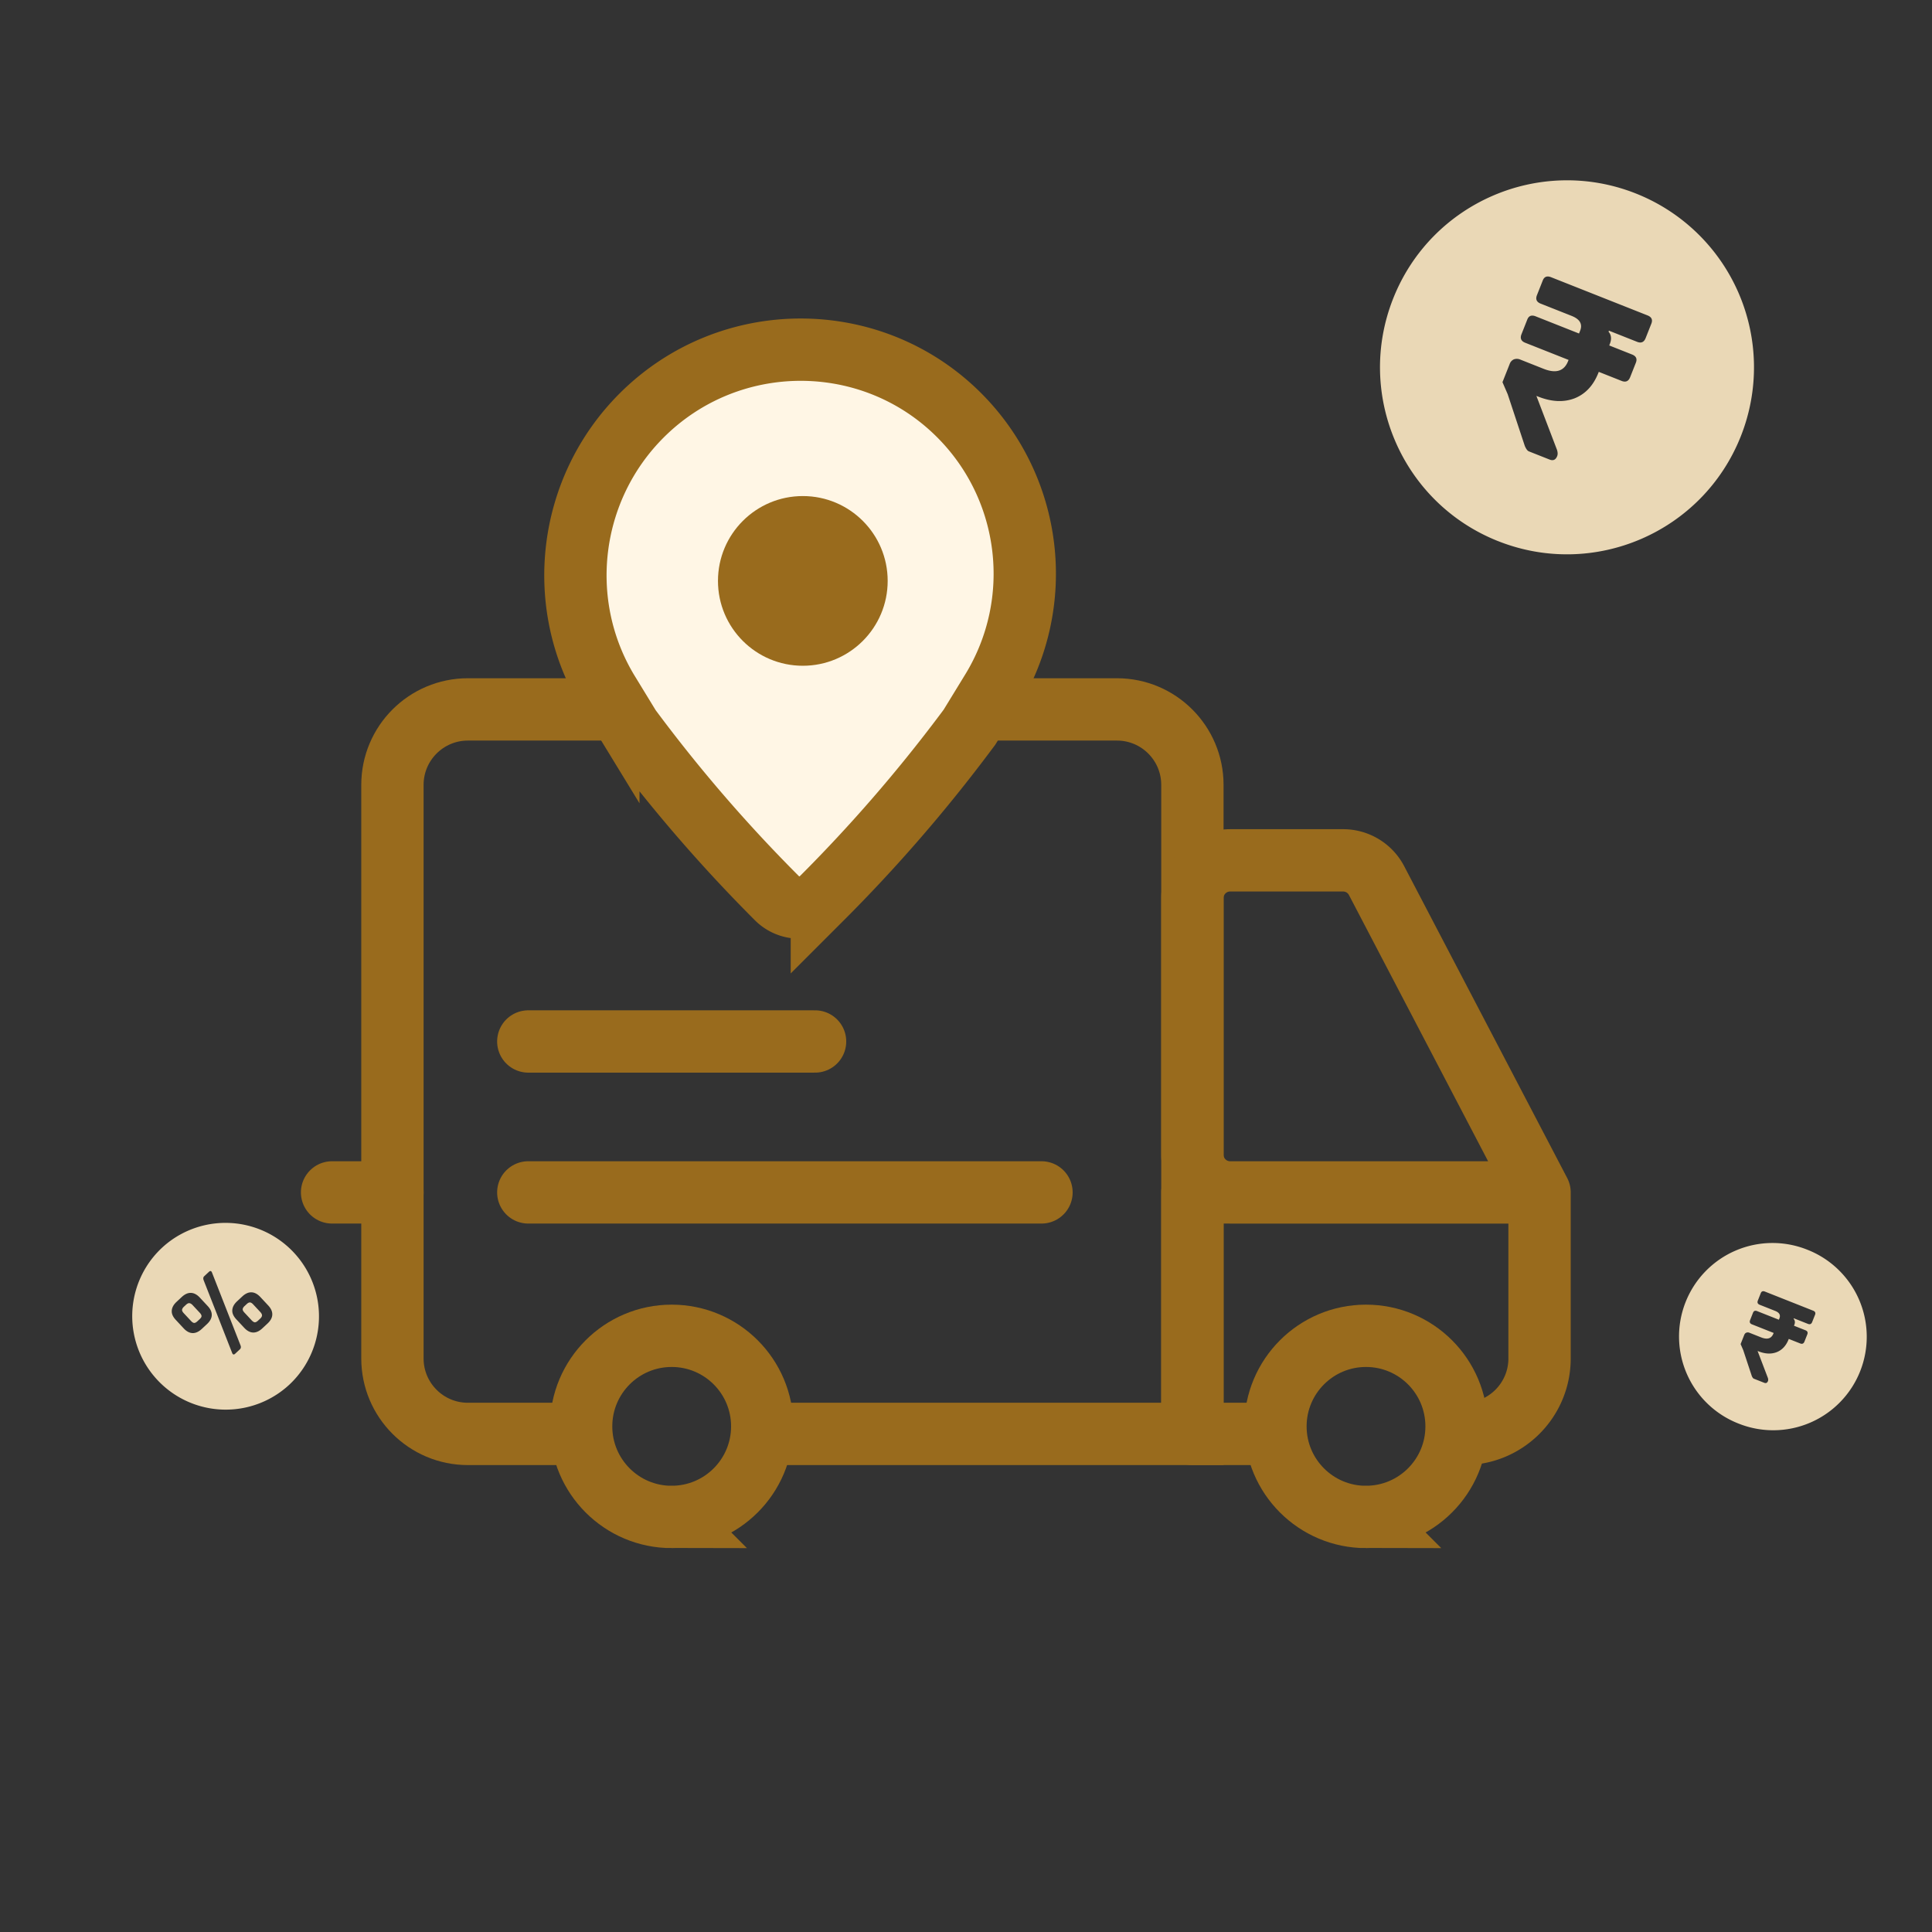 <svg xmlns="http://www.w3.org/2000/svg" xmlns:xlink="http://www.w3.org/1999/xlink" width="124" height="124" fill="none" xmlns:v="https://vecta.io/nano"><rect width="100%" height="100%" fill="#333333" stroke="none"/><g stroke="#996b1d" stroke-width="4"><path d="M63.453 45.531h8.234c2.675 0 4.844 2.169 4.844 4.844v41.656H48.922m-9.203-46.5h-9.688c-2.675 0-4.844 2.169-4.844 4.844v36.813c0 2.675 2.169 4.844 4.844 4.844h7.023"/><path d="M81.859 92.031h-5.328v-15.5h22.281m0 0v10.656c0 2.675-2.169 4.844-4.844 4.844h-.484m5.328-15.5L88.351 56.519a2.42 2.42 0 0 0-2.146-1.3h-7.252c-1.338 0-2.422 1.084-2.422 2.422v16.469c0 1.338 1.084 2.422 2.422 2.422h19.859z" stroke-linejoin="round"/><use xlink:href="#B"/><use xlink:href="#B" x="44.563"/><path d="M21.313 76.531h3.875m8.719 0h32.938m-32.938-9.687h18.406" stroke-linecap="round"/><path d="M39.045 44.448c-3.481-5.697-2.588-13.057 2.133-17.778 5.62-5.62 14.758-5.645 20.378-.025 4.704 4.704 5.571 12.018 2.098 17.691l-1.431 2.337-.287.383c-2.805 3.743-5.879 7.287-9.187 10.594a2.04 2.04 0 0 1-2.882.002 98.03 98.03 0 0 1-9.159-10.568l-.281-.375-1.382-2.262z" fill="#fff6e5"/></g><path d="M51.527 42.73c3.008 0 5.446-2.438 5.446-5.446s-2.438-5.446-5.446-5.446-5.446 2.438-5.446 5.446 2.438 5.446 5.446 5.446z" fill="#996b1d"/><path d="M96.156 34.732c6.162 2.44 13.136-.576 15.576-6.738a12 12 0 0 0-6.738-15.575c-6.162-2.44-13.135.576-15.576 6.738s.576 13.135 6.738 15.576zm7.083-13.444l.026-.065 1.808.716c.261.103.443.024.546-.236l.368-.929c.099-.25.018-.426-.243-.53l-6.191-2.452c-.261-.103-.438-.035-.533.204l-.374.945c-.103.261-.025.443.236.546l1.988.787c.532.211.714.528.546.952l-.071.179-2.786-1.103c-.261-.103-.438-.035-.533.204l-.374.945c-.103.261-.024.443.236.546l2.786 1.103-.032.081c-.254.641-.777.804-1.57.49l-1.499-.594a.56.56 0 0 0-.41-.012.5.5 0 0 0-.266.291l-.465 1.173.335.773 1.098 3.319c.085.197.171.313.258.347l1.336.529c.228.09.39.016.484-.223.043-.109.039-.242-.011-.4l-1.323-3.464.114.045c.858.34 1.635.377 2.331.113.699-.276 1.211-.821 1.533-1.636l.026-.065 1.466.581c.261.103.443.024.546-.236l.368-.929c.099-.25.018-.426-.243-.53l-1.466-.581.039-.098c.125-.315.097-.577-.084-.787zM18.578 88.863a6 6 0 0 0-8.196-8.765 6 6 0 0 0 8.196 8.765zm-2.879-5.039l.131-.122c.083-.078.156-.114.218-.108s.125.043.199.122l.461.494c.074.079.11.152.108.218s-.038.13-.117.205l-.131.122c-.083.078-.154.115-.213.113s-.132-.05-.21-.134l-.461-.494c-.074-.079-.11-.148-.108-.207s.039-.132.123-.21zm-.149-.615l-.335.312c-.193.18-.295.371-.306.572s.08.393.26.586l.508.545c.18.193.369.293.566.3s.399-.085.592-.265l.335-.312c.197-.184.299-.374.306-.572s-.08-.393-.26-.586l-.508-.545c-.18-.193-.369-.293-.566-.3s-.395.081-.591.265zm-3.742.655l.131-.122c.08-.074.15-.108.212-.102s.136.043.21.123l.461.494c.074.079.112.15.113.213s-.045.127-.128.204l-.131.122c-.083.078-.154.115-.213.113s-.13-.048-.204-.128l-.461-.494c-.078-.083-.116-.154-.113-.213s.039-.132.123-.21zm-.143-.62l-.335.313c-.193.18-.295.37-.306.572s.08.393.26.586l.508.545c.18.193.369.293.566.3s.399-.085.592-.265l.335-.312c.197-.184.299-.374.306-.572s-.08-.393-.26-.586l-.508-.545c-.18-.193-.369-.293-.566-.3s-.395.081-.592.265zm3.433 3.636l.295-.275c.072-.067.086-.154.042-.262l-1.831-4.673c-.044-.108-.109-.121-.196-.04l-.301.281c-.064.06-.077.146-.036.257l.918 2.339.913 2.334c.044.108.109.121.196.04zm96.481 4.486a6 6 0 1 0 4.418-11.157 6 6 0 1 0-4.418 11.157zm3.54-6.722l.013-.033.905.358c.13.052.221.012.272-.118l.184-.464c.05-.125.009-.213-.121-.265l-3.095-1.226c-.131-.052-.22-.018-.267.102l-.187.472c-.052.13-.012.221.118.273l.994.394c.266.105.357.264.273.476l-.035.09-1.393-.552c-.131-.052-.219-.018-.267.102l-.187.473c-.052.13-.012.221.118.273l1.393.552-.016.041c-.127.32-.389.402-.785.245l-.749-.297a.28.28 0 0 0-.205-.006c-.061.026-.105.075-.133.145l-.233.587.168.387.549 1.659c.042.099.085.156.129.174l.668.264c.114.045.195.008.242-.111.021-.054.019-.121-.006-.2l-.661-1.732.057.023c.429.17.817.189 1.165.056.35-.138.605-.41.767-.818l.013-.033.733.29c.13.052.221.012.273-.118l.184-.464c.049-.125.009-.213-.122-.265l-.733-.29.019-.049c.063-.157.049-.289-.042-.394z" fill-rule="evenodd" fill="#ead8b6"/><defs ><path id="B" d="M43.109 97.359c3.21 0 5.813-2.602 5.813-5.812s-2.602-5.812-5.812-5.812-5.812 2.602-5.812 5.813 2.602 5.813 5.813 5.813z"/></defs></svg>